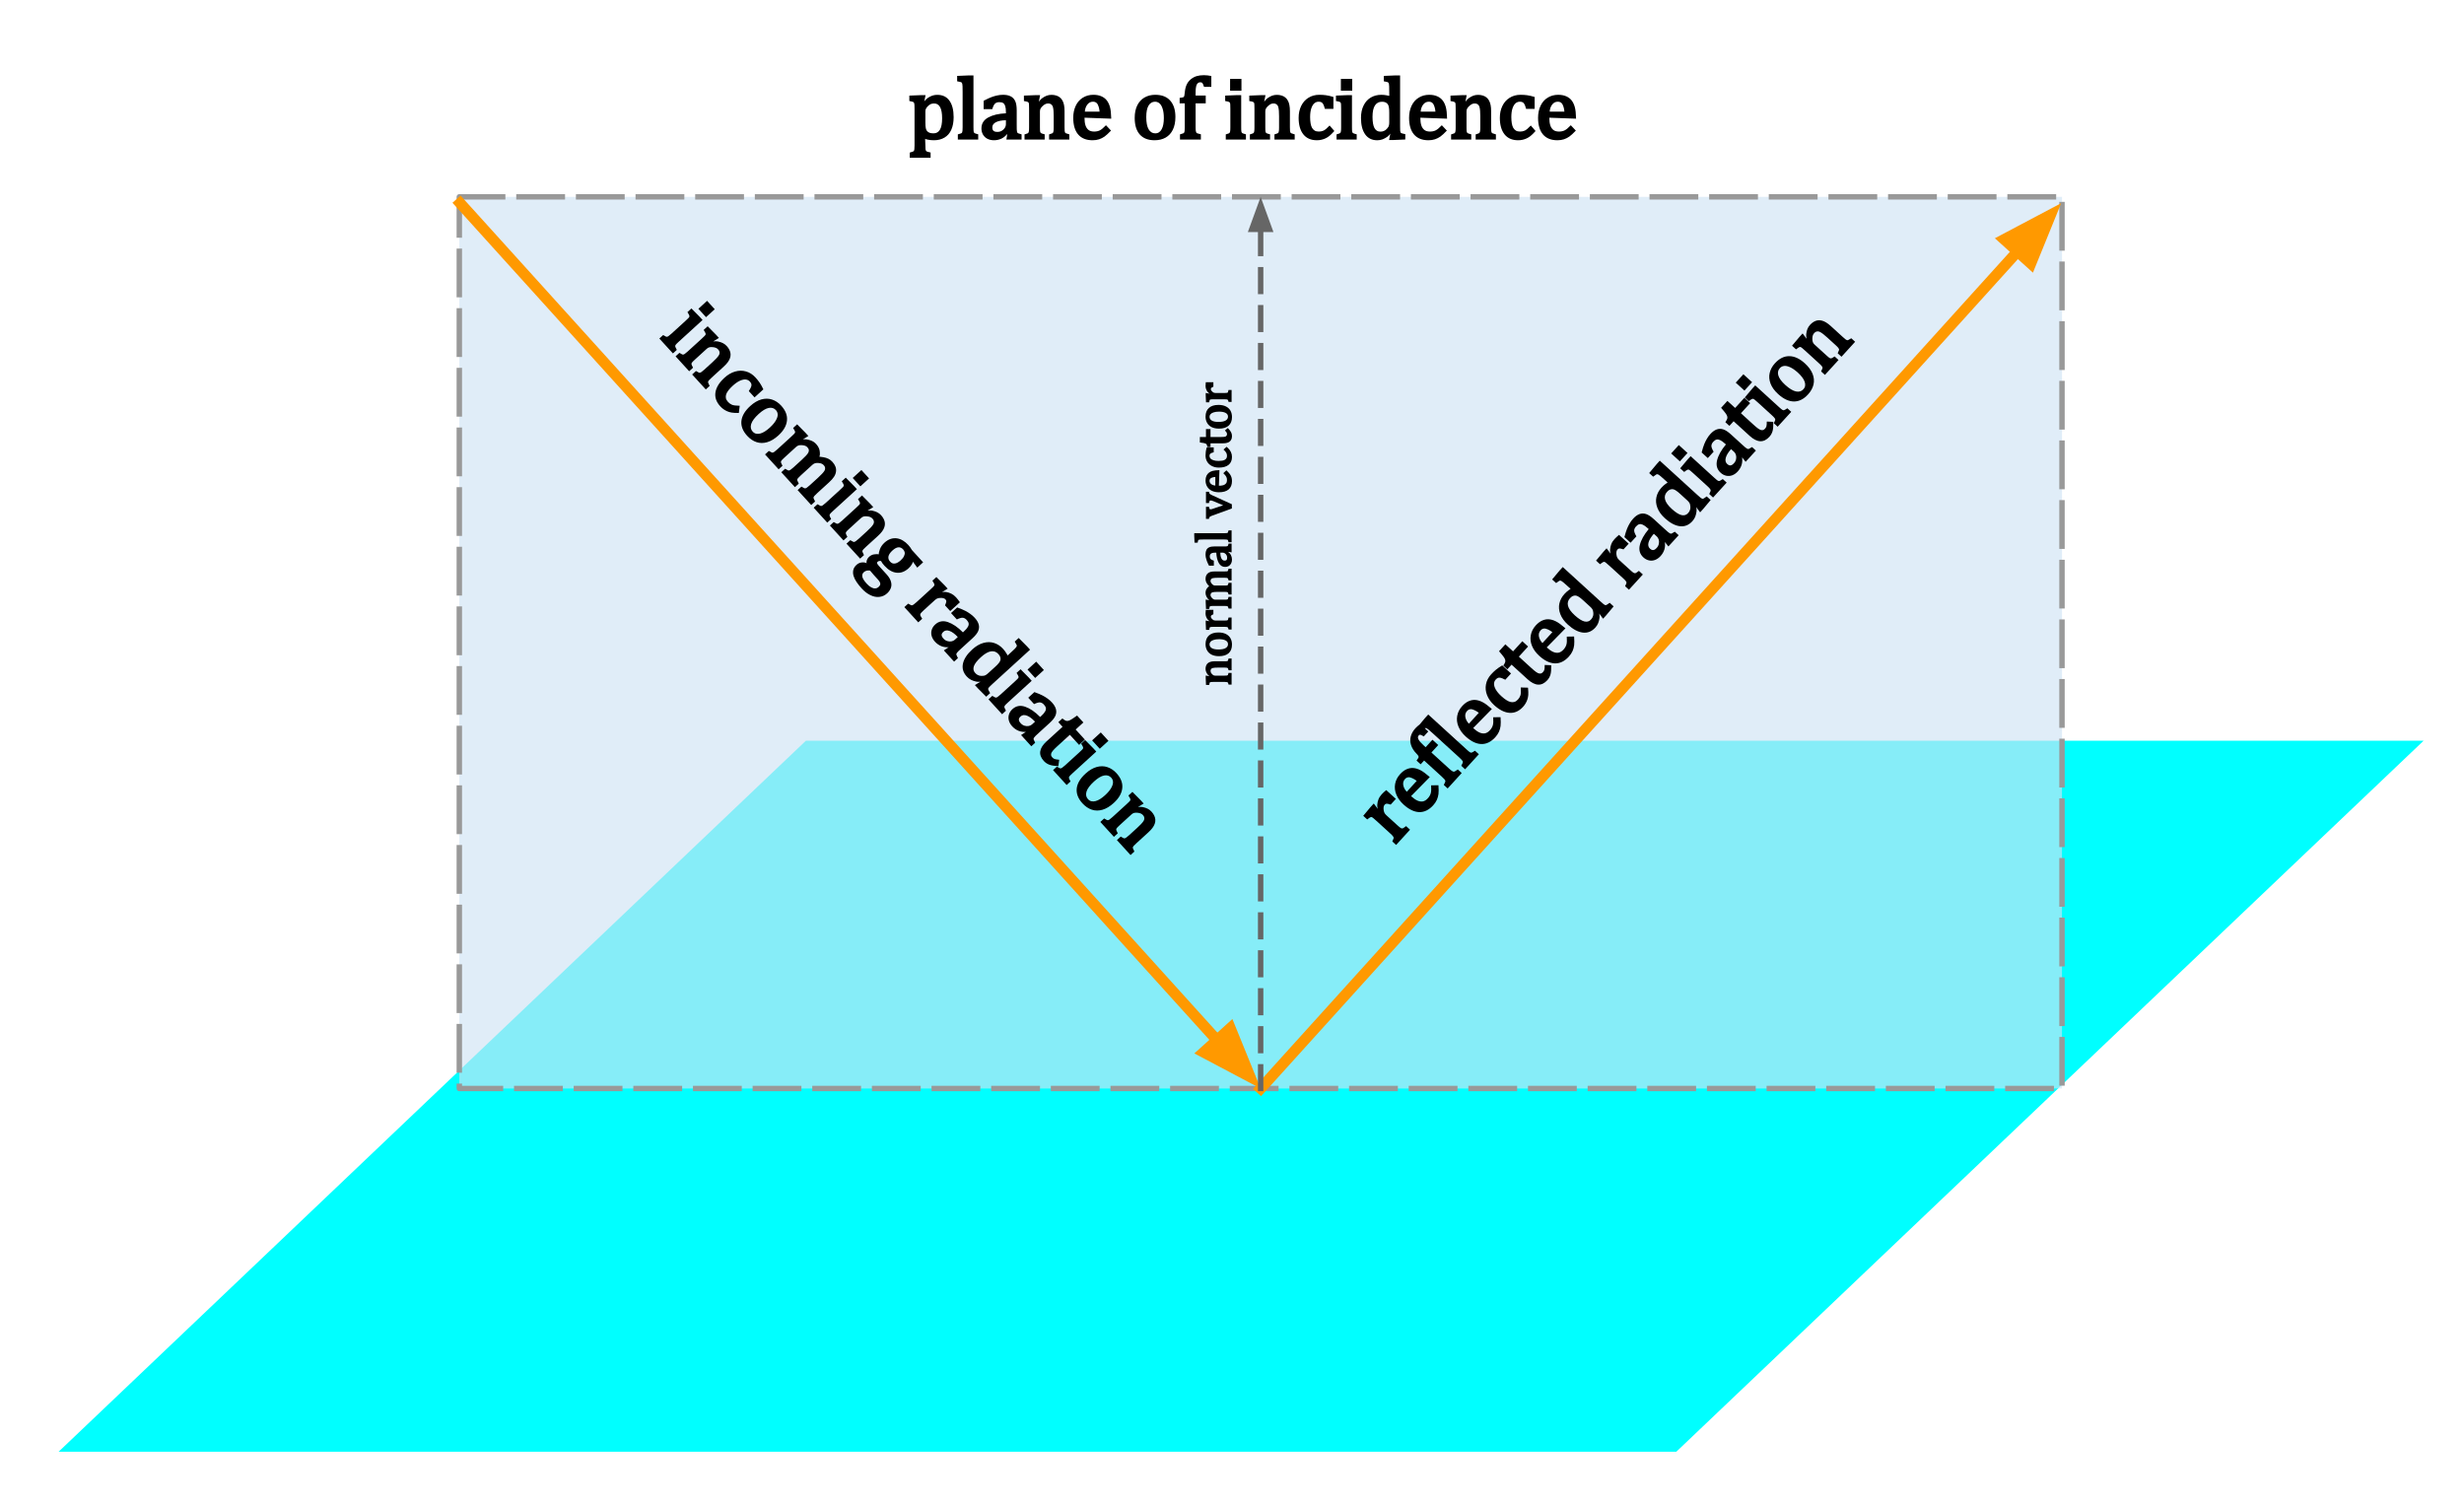 <svg version="1.1" viewBox="0.0 0.0 908.85 555.36" fill="none" stroke="none" stroke-linecap="square" stroke-miterlimit="10" xmlns:xlink="http://www.w3.org/1999/xlink" xmlns="http://www.w3.org/2000/svg"><clipPath id="p.0"><path d="m0 0l908.85 0l0 555.36l-908.85 0l0 -555.36z" clip-rule="nonzero"/></clipPath><g clip-path="url(#p.0)"><path fill="#000000" fill-opacity="0.0" d="m0 0l908.85 0l0 555.36l-908.85 0z" fill-rule="evenodd"/><path fill="#00ffff" d="m21.626 535.459l275.621 -262.236l596.694 0l-275.621 262.236z" fill-rule="evenodd"/><path fill="#cfe2f3" fill-opacity="0.648" d="m169.419 72.612l591.15 0l0 328.882l-591.15 0z" fill-rule="evenodd"/><path stroke="#999999" stroke-width="2.0" stroke-linejoin="round" stroke-linecap="butt" stroke-dasharray="16.0,6.0" d="m169.419 72.612l591.15 0l0 328.882l-591.15 0z" fill-rule="evenodd"/><path fill="#000000" fill-opacity="0.0" d="m169.718 74.942l295.276 326.551" fill-rule="evenodd"/><path stroke="#ff9900" stroke-width="4.0" stroke-linejoin="round" stroke-linecap="butt" d="m169.718 74.942l279.179 308.75" fill-rule="evenodd"/><path fill="#ff9900" stroke="#ff9900" stroke-width="4.0" stroke-linecap="butt" d="m443.996 388.123l17.075 9.033l-7.274 -17.895z" fill-rule="evenodd"/><path fill="#000000" fill-opacity="0.0" d="m464.993 401.493l295.276 -326.551" fill-rule="evenodd"/><path stroke="#ff9900" stroke-width="4.0" stroke-linejoin="round" stroke-linecap="butt" d="m464.993 401.493l279.179 -308.75" fill-rule="evenodd"/><path fill="#ff9900" stroke="#ff9900" stroke-width="4.0" stroke-linecap="butt" d="m749.073 97.175l7.274 -17.895l-17.075 9.033z" fill-rule="evenodd"/><path fill="#000000" fill-opacity="0.0" d="m241.295 11.761l432.976 0l0 60.85l-432.976 0z" fill-rule="evenodd"/><path fill="#000000" d="m341.237 51.2l0.094 2.453q0 0.969 0.047 1.375q0.062 0.406 0.156 0.562q0.109 0.172 0.328 0.281q0.219 0.125 1.391 0.375l0 1.953l-7.688 0l0 -1.922q0.984 -0.281 1.219 -0.391q0.234 -0.109 0.328 -0.281q0.109 -0.172 0.156 -0.625q0.062 -0.453 0.062 -1.328l0 -13.406q0 -1.109 -0.031 -1.531q-0.031 -0.422 -0.094 -0.625q-0.062 -0.219 -0.156 -0.312q-0.078 -0.109 -0.281 -0.203q-0.203 -0.094 -1.359 -0.328l0 -1.984l4.312 -0.172l1.672 0l-0.594 2.984l-0.203 -0.203q0.656 -0.984 1.25 -1.469q0.609 -0.484 1.281 -0.812q0.672 -0.328 1.297 -0.469q0.625 -0.141 1.328 -0.141q2.922 0 4.453 2.156q1.547 2.156 1.547 6.078q0 2.719 -0.859 4.641q-0.844 1.906 -2.516 2.891q-1.656 0.984 -3.891 0.984q-1.219 0 -2.234 -0.219q-1.0 -0.203 -1.016 -0.312zm0.094 -6.0q0 1.422 0.156 2.125q0.156 0.688 0.516 1.078q0.375 0.375 0.891 0.578q0.531 0.203 1.469 0.203q1.516 0 2.328 -1.328q0.812 -1.344 0.812 -4.219q0 -5.469 -2.922 -5.469q-0.734 0 -1.25 0.219q-0.516 0.219 -1.062 0.75q-0.531 0.531 -0.734 0.984q-0.203 0.438 -0.203 0.953l0 4.125zm17.734 1.719q0 1.266 0.078 1.641q0.094 0.375 0.297 0.531q0.219 0.156 1.375 0.453l0 1.938l-7.516 0l0 -1.922q1.156 -0.312 1.328 -0.438q0.188 -0.125 0.266 -0.297q0.078 -0.188 0.125 -0.641q0.047 -0.453 0.047 -1.266l0 -13.078q0 -1.484 -0.031 -2.031q-0.016 -0.562 -0.094 -0.875q-0.078 -0.312 -0.172 -0.422q-0.078 -0.125 -0.281 -0.219q-0.188 -0.094 -1.438 -0.312l0 -1.984l4.406 -0.188l1.609 0l0 19.109zm12.562 1.906l0.219 0.188q-1.094 1.453 -2.406 2.094q-1.312 0.625 -2.812 0.625q-1.344 0 -2.406 -0.531q-1.062 -0.547 -1.641 -1.547q-0.578 -1.0 -0.578 -2.266q0 -2.672 2.484 -4.047q2.5 -1.375 6.547 -1.547l0 -0.391q0 -1.516 -0.266 -2.297q-0.25 -0.781 -0.75 -1.094q-0.484 -0.328 -1.422 -0.328q-0.969 0 -1.547 0.5q-0.578 0.5 -1.047 2.062l-3.188 0l0 -3.078q1.891 -0.984 2.922 -1.359q1.047 -0.391 2.109 -0.609q1.062 -0.234 2.156 -0.234q1.703 0 2.812 0.578q1.109 0.578 1.656 1.766q0.547 1.188 0.547 3.375l0 5.438q0 1.141 0.016 1.594q0.016 0.438 0.078 0.766q0.062 0.312 0.141 0.438q0.078 0.125 0.266 0.234q0.203 0.109 1.297 0.406l0 1.922l-5.609 0l0.422 -2.656zm-0.594 -4.469q-2.359 0.031 -3.688 0.719q-1.328 0.688 -1.328 1.922q0 0.688 0.234 1.031q0.25 0.344 0.641 0.484q0.391 0.141 1.031 0.141q0.875 0 1.594 -0.422q0.734 -0.438 1.125 -1.078q0.391 -0.656 0.391 -1.25l0 -1.547zm23.391 7.125l-7.469 0l0 -1.906q1.016 -0.312 1.188 -0.406q0.172 -0.094 0.266 -0.219q0.094 -0.125 0.172 -0.547q0.078 -0.422 0.078 -1.422l0 -4.094q0 -1.078 -0.062 -1.922q-0.062 -0.844 -0.188 -1.328q-0.125 -0.5 -0.281 -0.719q-0.141 -0.234 -0.344 -0.391q-0.203 -0.172 -0.484 -0.266q-0.266 -0.094 -0.766 -0.094q-0.469 0 -0.906 0.203q-0.438 0.188 -1.016 0.703q-0.562 0.516 -0.797 0.969q-0.234 0.453 -0.234 1.047l0 5.828q0 1.266 0.078 1.641q0.094 0.375 0.297 0.531q0.219 0.156 1.375 0.453l0 1.938l-7.438 0l0 -1.906q1.016 -0.312 1.172 -0.391q0.156 -0.094 0.25 -0.219q0.109 -0.141 0.188 -0.547q0.078 -0.422 0.078 -1.453l0 -6.812q0 -0.984 -0.031 -1.516q-0.016 -0.531 -0.125 -0.734q-0.109 -0.203 -0.359 -0.312q-0.234 -0.125 -1.391 -0.328l0 -2.0l4.297 -0.172l1.672 0l-0.562 2.984l-0.203 -0.156q0.844 -1.234 1.609 -1.766q0.766 -0.547 1.578 -0.859q0.828 -0.312 1.766 -0.312q0.938 0 1.703 0.234q0.781 0.219 1.391 0.703q0.609 0.484 0.984 1.203q0.391 0.703 0.562 1.625q0.188 0.922 0.188 2.281l0 5.891q0 1.031 0.047 1.438q0.062 0.391 0.141 0.531q0.078 0.141 0.266 0.25q0.188 0.109 1.312 0.422l0 1.922zm15.375 -3.312q-1.469 1.547 -2.375 2.188q-0.906 0.641 -2.0 1.016q-1.094 0.359 -2.406 0.359q-3.516 0 -5.344 -2.141q-1.812 -2.141 -1.812 -6.141q0 -2.469 0.906 -4.406q0.906 -1.938 2.609 -3.0q1.719 -1.078 3.922 -1.078q1.719 0 2.969 0.562q1.25 0.562 2.0 1.547q0.75 0.984 1.141 2.406q0.406 1.422 0.469 4.297l-10.234 -0.375l0.375 0q0 1.734 0.359 2.844q0.375 1.109 1.141 1.703q0.781 0.578 2.078 0.578q1.141 0 2.031 -0.422q0.906 -0.422 2.312 -1.906l1.859 1.969zm-4.219 -7.0q-0.062 -0.922 -0.359 -1.859q-0.281 -0.938 -0.781 -1.359q-0.484 -0.438 -1.297 -0.438q-1.281 0 -2.094 1.078q-0.797 1.078 -0.906 2.578l5.438 0zm20.281 10.562q-3.547 0 -5.438 -2.109q-1.891 -2.125 -1.891 -6.125q0 -2.734 0.969 -4.672q0.984 -1.938 2.703 -2.891q1.734 -0.969 3.906 -0.969q3.641 0 5.531 2.156q1.906 2.141 1.906 6.031q0 2.75 -0.938 4.688q-0.938 1.938 -2.688 2.922q-1.734 0.969 -4.062 0.969zm-3.062 -8.562q0 3.031 0.875 4.531q0.891 1.484 2.422 1.484q0.844 0 1.422 -0.406q0.594 -0.406 0.984 -1.141q0.406 -0.75 0.594 -1.797q0.188 -1.062 0.188 -2.234q0 -2.188 -0.469 -3.562q-0.453 -1.375 -1.172 -1.953q-0.703 -0.578 -1.594 -0.578q-1.531 0 -2.391 1.406q-0.859 1.406 -0.859 4.25zm21.938 -5.047l-3.734 0l0 8.797q0 0.984 0.078 1.422q0.094 0.422 0.188 0.578q0.109 0.141 0.312 0.25q0.219 0.109 1.359 0.359l0 1.953l-7.703 0l0 -1.922q1.094 -0.297 1.281 -0.406q0.188 -0.109 0.266 -0.25q0.094 -0.141 0.156 -0.547q0.062 -0.406 0.062 -1.438l0 -8.797l-1.891 0l0 -2.016q1.109 -0.172 1.234 -0.203q0.141 -0.047 0.219 -0.094q0.078 -0.047 0.141 -0.141q0.062 -0.094 0.141 -0.406q0.078 -0.328 0.141 -1.0q0.156 -1.812 0.688 -2.984q0.531 -1.188 1.547 -2.031q1.031 -0.844 2.172 -1.172q1.156 -0.344 2.656 -0.344q1.297 0 2.75 0.297l0 4.016l-2.688 0q-0.391 -1.219 -0.641 -1.453q-0.234 -0.234 -0.688 -0.234q-0.391 0 -0.625 0.094q-0.219 0.094 -0.422 0.297q-0.203 0.203 -0.375 0.609q-0.172 0.391 -0.266 1.078q-0.094 0.672 -0.094 1.812l0 0.984l3.734 0l0 2.891zm13.172 -9.016l0 4.344l-4.188 0l0 -4.344l4.188 0zm-5.781 20.469q1.016 -0.312 1.172 -0.391q0.156 -0.094 0.25 -0.219q0.109 -0.141 0.188 -0.547q0.078 -0.422 0.078 -1.453l0 -6.812q0 -0.984 -0.031 -1.516q-0.016 -0.531 -0.125 -0.734q-0.109 -0.203 -0.359 -0.312q-0.234 -0.125 -1.391 -0.328l0 -2.0l4.281 -0.172l1.625 0l0 11.828q0 1.266 0.078 1.641q0.094 0.375 0.297 0.531q0.219 0.156 1.375 0.453l0 1.938l-7.438 0l0 -1.906zm25.422 1.906l-7.469 0l0 -1.906q1.016 -0.312 1.188 -0.406q0.172 -0.094 0.266 -0.219q0.094 -0.125 0.172 -0.547q0.078 -0.422 0.078 -1.422l0 -4.094q0 -1.078 -0.062 -1.922q-0.062 -0.844 -0.188 -1.328q-0.125 -0.5 -0.281 -0.719q-0.141 -0.234 -0.344 -0.391q-0.203 -0.172 -0.484 -0.266q-0.266 -0.094 -0.766 -0.094q-0.469 0 -0.906 0.203q-0.438 0.188 -1.016 0.703q-0.562 0.516 -0.797 0.969q-0.234 0.453 -0.234 1.047l0 5.828q0 1.266 0.078 1.641q0.094 0.375 0.297 0.531q0.219 0.156 1.375 0.453l0 1.938l-7.438 0l0 -1.906q1.016 -0.312 1.172 -0.391q0.156 -0.094 0.25 -0.219q0.109 -0.141 0.188 -0.547q0.078 -0.422 0.078 -1.453l0 -6.812q0 -0.984 -0.031 -1.516q-0.016 -0.531 -0.125 -0.734q-0.109 -0.203 -0.359 -0.312q-0.234 -0.125 -1.391 -0.328l0 -2.0l4.297 -0.172l1.672 0l-0.562 2.984l-0.203 -0.156q0.844 -1.234 1.609 -1.766q0.766 -0.547 1.578 -0.859q0.828 -0.312 1.766 -0.312q0.938 0 1.703 0.234q0.781 0.219 1.391 0.703q0.609 0.484 0.984 1.203q0.391 0.703 0.562 1.625q0.188 0.922 0.188 2.281l0 5.891q0 1.031 0.047 1.438q0.062 0.391 0.141 0.531q0.078 0.141 0.266 0.25q0.188 0.109 1.312 0.422l0 1.922zm14.281 -15.719l0 4.406l-3.141 0q-0.375 -1.406 -0.688 -1.859q-0.297 -0.469 -0.672 -0.625q-0.359 -0.172 -0.984 -0.172q-0.859 0 -1.547 0.578q-0.672 0.562 -1.125 1.859q-0.438 1.297 -0.438 3.266q0 1.266 0.172 2.281q0.172 1.016 0.547 1.672q0.391 0.656 0.984 1.016q0.594 0.344 1.531 0.344q0.938 0 1.734 -0.359q0.812 -0.375 2.219 -1.875l1.75 2.031q-1.219 1.344 -1.891 1.859q-0.656 0.516 -1.422 0.875q-0.766 0.344 -1.516 0.5q-0.734 0.172 -1.609 0.172q-3.266 0 -5.0 -2.172q-1.734 -2.172 -1.734 -6.109q0 -2.469 0.953 -4.406q0.953 -1.938 2.688 -3.0q1.734 -1.078 3.984 -1.078q1.328 0 2.453 0.156q1.141 0.156 2.75 0.641zm6.938 -6.656l0 4.344l-4.188 0l0 -4.344l4.188 0zm-5.781 20.469q1.016 -0.312 1.172 -0.391q0.156 -0.094 0.25 -0.219q0.109 -0.141 0.188 -0.547q0.078 -0.422 0.078 -1.453l0 -6.812q0 -0.984 -0.031 -1.516q-0.016 -0.531 -0.125 -0.734q-0.109 -0.203 -0.359 -0.312q-0.234 -0.125 -1.391 -0.328l0 -2.0l4.281 -0.172l1.625 0l0 11.828q0 1.266 0.078 1.641q0.094 0.375 0.297 0.531q0.219 0.156 1.375 0.453l0 1.938l-7.438 0l0 -1.906zm19.437 -15.734q0 -1.484 -0.031 -2.031q-0.016 -0.562 -0.094 -0.875q-0.078 -0.312 -0.172 -0.422q-0.078 -0.125 -0.281 -0.219q-0.188 -0.094 -1.438 -0.312l0 -1.984l4.422 -0.188l1.594 0l0 18.75q0 1.188 0.031 1.641q0.047 0.438 0.125 0.609q0.094 0.172 0.297 0.297q0.203 0.109 1.469 0.375l0 1.969l-4.328 0.188l-1.656 0l0.578 -2.984l0.219 0.172q-0.688 1.078 -1.484 1.641q-0.781 0.562 -1.703 0.922q-0.906 0.344 -1.969 0.344q-2.906 0 -4.453 -2.172q-1.547 -2.172 -1.547 -6.047q0 -2.719 0.984 -4.656q0.984 -1.953 2.688 -2.922q1.703 -0.969 3.797 -0.969q1.094 0 2.0 0.188q0.906 0.172 0.969 0.203l-0.016 -1.516zm0 7.719q0 -1.172 -0.109 -1.828q-0.094 -0.656 -0.297 -1.047q-0.187 -0.391 -0.531 -0.641q-0.328 -0.266 -0.75 -0.391q-0.406 -0.125 -1.047 -0.125q-1.641 0 -2.547 1.375q-0.891 1.375 -0.891 4.172q0 2.828 0.719 4.156q0.734 1.312 2.094 1.312q0.609 0 0.969 -0.094q0.375 -0.094 0.734 -0.297q0.359 -0.219 0.75 -0.609q0.391 -0.406 0.547 -0.688q0.172 -0.297 0.266 -0.703q0.094 -0.406 0.094 -1.094l0 -3.5zm21.25 6.609q-1.469 1.547 -2.375 2.188q-0.906 0.641 -2.0 1.016q-1.094 0.359 -2.406 0.359q-3.516 0 -5.344 -2.141q-1.812 -2.141 -1.812 -6.141q0 -2.469 0.906 -4.406q0.906 -1.938 2.609 -3.0q1.719 -1.078 3.922 -1.078q1.719 0 2.969 0.562q1.25 0.562 2.0 1.547q0.75 0.984 1.141 2.406q0.406 1.422 0.469 4.297l-10.234 -0.375l0.375 0q0 1.734 0.359 2.844q0.375 1.109 1.141 1.703q0.781 0.578 2.078 0.578q1.141 0 2.031 -0.422q0.906 -0.422 2.312 -1.906l1.859 1.969zm-4.219 -7.0q-0.062 -0.922 -0.359 -1.859q-0.281 -0.938 -0.781 -1.359q-0.484 -0.438 -1.297 -0.438q-1.281 0 -2.094 1.078q-0.797 1.078 -0.906 2.578l5.438 0zm22.312 10.312l-7.469 0l0 -1.906q1.016 -0.312 1.188 -0.406q0.172 -0.094 0.266 -0.219q0.094 -0.125 0.172 -0.547q0.078 -0.422 0.078 -1.422l0 -4.094q0 -1.078 -0.062 -1.922q-0.062 -0.844 -0.188 -1.328q-0.125 -0.5 -0.281 -0.719q-0.141 -0.234 -0.344 -0.391q-0.203 -0.172 -0.484 -0.266q-0.266 -0.094 -0.766 -0.094q-0.469 0 -0.906 0.203q-0.438 0.188 -1.016 0.703q-0.562 0.516 -0.797 0.969q-0.234 0.453 -0.234 1.047l0 5.828q0 1.266 0.078 1.641q0.094 0.375 0.297 0.531q0.219 0.156 1.375 0.453l0 1.938l-7.438 0l0 -1.906q1.016 -0.312 1.172 -0.391q0.156 -0.094 0.25 -0.219q0.109 -0.141 0.188 -0.547q0.078 -0.422 0.078 -1.453l0 -6.812q0 -0.984 -0.031 -1.516q-0.016 -0.531 -0.125 -0.734q-0.109 -0.203 -0.359 -0.312q-0.234 -0.125 -1.391 -0.328l0 -2.0l4.297 -0.172l1.672 0l-0.562 2.984l-0.203 -0.156q0.844 -1.234 1.609 -1.766q0.766 -0.547 1.578 -0.859q0.828 -0.312 1.766 -0.312q0.938 0 1.703 0.234q0.781 0.219 1.391 0.703q0.609 0.484 0.984 1.203q0.391 0.703 0.562 1.625q0.188 0.922 0.188 2.281l0 5.891q0 1.031 0.047 1.438q0.062 0.391 0.141 0.531q0.078 0.141 0.266 0.25q0.188 0.109 1.312 0.422l0 1.922zm14.281 -15.719l0 4.406l-3.141 0q-0.375 -1.406 -0.688 -1.859q-0.297 -0.469 -0.672 -0.625q-0.359 -0.172 -0.984 -0.172q-0.859 0 -1.547 0.578q-0.672 0.562 -1.125 1.859q-0.438 1.297 -0.438 3.266q0 1.266 0.172 2.281q0.172 1.016 0.547 1.672q0.391 0.656 0.984 1.016q0.594 0.344 1.531 0.344q0.938 0 1.734 -0.359q0.812 -0.375 2.219 -1.875l1.75 2.031q-1.219 1.344 -1.891 1.859q-0.656 0.516 -1.422 0.875q-0.766 0.344 -1.516 0.5q-0.734 0.172 -1.609 0.172q-3.266 0 -5.0 -2.172q-1.734 -2.172 -1.734 -6.109q0 -2.469 0.953 -4.406q0.953 -1.938 2.688 -3.0q1.734 -1.078 3.984 -1.078q1.328 0 2.453 0.156q1.141 0.156 2.75 0.641zm15.203 12.406q-1.469 1.547 -2.375 2.188q-0.906 0.641 -2.0 1.016q-1.094 0.359 -2.406 0.359q-3.516 0 -5.344 -2.141q-1.812 -2.141 -1.812 -6.141q0 -2.469 0.906 -4.406q0.906 -1.938 2.609 -3.0q1.719 -1.078 3.922 -1.078q1.719 0 2.969 0.562q1.25 0.562 2.0 1.547q0.75 0.984 1.141 2.406q0.406 1.422 0.469 4.297l-10.234 -0.375l0.375 0q0 1.734 0.359 2.844q0.375 1.109 1.141 1.703q0.781 0.578 2.078 0.578q1.141 0 2.031 -0.422q0.906 -0.422 2.312 -1.906l1.859 1.969zm-4.219 -7.0q-0.062 -0.922 -0.359 -1.859q-0.281 -0.938 -0.781 -1.359q-0.484 -0.438 -1.297 -0.438q-1.281 0 -2.094 1.078q-0.797 1.078 -0.906 2.578l5.438 0z" fill-rule="nonzero"/><path fill="#000000" fill-opacity="0.0" d="m212.975 32.797l291.811 319.874l-44.976 41.008l-291.811 -319.874z" fill-rule="evenodd"/><path fill="#000000" d="m263.63 114.06l-3.21 2.927l-2.822 -3.094l3.21 -2.927l2.822 3.094zm-19.022 9.52q0.915 0.54 1.078 0.603q0.175 0.052 0.33 0.037q0.178 -0.014 0.53 -0.23q0.364 -0.227 1.126 -0.921l5.034 -4.59q0.727 -0.663 1.099 -1.044q0.382 -0.369 0.458 -0.587q0.076 -0.218 -0.011 -0.476q-0.066 -0.257 -0.695 -1.248l1.478 -1.348l3.012 3.047l1.095 1.201l-8.74 7.969q-0.935 0.853 -1.16 1.163q-0.214 0.322 -0.192 0.577q0.032 0.267 0.592 1.321l-1.432 1.305l-5.013 -5.495l1.409 -1.284zm15.725 20.065l-5.034 -5.518l1.409 -1.284q0.915 0.54 1.101 0.604q0.185 0.064 0.341 0.049q0.156 -0.015 0.52 -0.241q0.364 -0.227 1.103 -0.9l3.025 -2.758q0.797 -0.726 1.378 -1.341q0.581 -0.615 0.855 -1.033q0.285 -0.429 0.342 -0.692q0.078 -0.262 0.057 -0.517q-0.01 -0.266 -0.13 -0.537q-0.11 -0.259 -0.447 -0.629q-0.316 -0.346 -0.761 -0.533q-0.433 -0.197 -1.204 -0.277q-0.76 -0.068 -1.253 0.064q-0.493 0.132 -0.932 0.532l-4.307 3.927q-0.935 0.853 -1.16 1.163q-0.214 0.322 -0.192 0.577q0.032 0.267 0.592 1.321l-1.432 1.305l-5.013 -5.495l1.409 -1.284q0.915 0.54 1.078 0.603q0.175 0.052 0.33 0.037q0.178 -0.014 0.53 -0.23q0.364 -0.227 1.126 -0.921l5.034 -4.59q0.727 -0.663 1.099 -1.044q0.382 -0.369 0.458 -0.587q0.076 -0.218 -0.011 -0.476q-0.066 -0.257 -0.695 -1.248l1.478 -1.348l3.023 3.059l1.127 1.235l-2.584 1.595l-0.021 -0.255q1.481 -0.208 2.389 -6.4086914E-4q0.92 0.197 1.699 0.587q0.789 0.401 1.421 1.094q0.632 0.693 0.975 1.416q0.365 0.725 0.418 1.501q0.053 0.777 -0.226 1.538q-0.256 0.762 -0.822 1.51q-0.555 0.76 -1.559 1.676l-4.353 3.969q-0.762 0.695 -1.031 1.003q-0.247 0.309 -0.298 0.462q-0.051 0.152 -0.006 0.365q0.046 0.212 0.573 1.254l-1.42 1.295zm21.24 -0.04l-3.256 2.969l-2.117 -2.32q0.786 -1.225 0.911 -1.761q0.146 -0.535 0.009 -0.917q-0.115 -0.381 -0.536 -0.843q-0.579 -0.635 -1.47 -0.753q-0.868 -0.117 -2.132 0.422q-1.253 0.551 -2.708 1.877q-0.935 0.853 -1.57 1.664q-0.635 0.811 -0.867 1.53q-0.222 0.731 -0.087 1.412q0.146 0.67 0.778 1.363q0.632 0.693 1.434 1.039q0.825 0.348 2.881 0.376l-0.322 2.661q-1.814 0.005 -2.648 -0.144q-0.823 -0.137 -1.605 -0.461q-0.77 -0.334 -1.391 -0.783q-0.622 -0.427 -1.212 -1.073q-2.201 -2.413 -1.765 -5.157q0.436 -2.745 3.346 -5.398q1.824 -1.663 3.898 -2.265q2.074 -0.601 4.028 -0.036q1.966 0.555 3.482 2.217q0.895 0.981 1.538 1.918q0.653 0.948 1.38 2.463zm-5.998 17.119q-2.39 -2.62 -2.106 -5.438q0.296 -2.828 3.252 -5.523q2.021 -1.842 4.105 -2.432q2.095 -0.578 3.958 0.049q1.885 0.629 3.348 2.233q2.454 2.69 2.134 5.539q-0.297 2.851 -3.172 5.472q-2.032 1.853 -4.096 2.466q-2.064 0.613 -3.97 -0.017q-1.885 -0.629 -3.454 -2.349zm4.263 -8.031q-2.24 2.042 -2.759 3.699q-0.497 1.658 0.535 2.789q0.569 0.623 1.258 0.777q0.7 0.165 1.506 -0.041q0.828 -0.205 1.728 -0.772q0.911 -0.577 1.777 -1.367q1.616 -1.474 2.317 -2.747q0.711 -1.261 0.653 -2.182q-0.047 -0.909 -0.647 -1.567q-1.032 -1.131 -2.65 -0.819q-1.618 0.313 -3.72 2.229zm15.748 9.704l-0.01 -0.266q1.127 -0.203 1.928 -0.066q0.813 0.126 1.476 0.367q0.664 0.241 1.147 0.561q0.494 0.332 0.894 0.771q1.201 1.316 1.345 2.749q0.166 1.434 -0.166 1.928q0.54 0.036 1.517 0.203q0.977 0.167 1.81 0.57q0.833 0.403 1.507 1.142q0.79 0.866 1.124 1.766q0.345 0.912 0.19 1.878q-0.133 0.967 -0.739 1.879q-0.596 0.924 -1.843 2.061l-4.353 3.969q-0.831 0.758 -1.066 1.057q-0.223 0.288 -0.275 0.441q-0.04 0.142 0.006 0.354q0.046 0.212 0.563 1.22l-1.42 1.295l-5.023 -5.506l1.409 -1.284q0.915 0.54 1.101 0.604q0.185 0.064 0.341 0.049q0.156 -0.015 0.52 -0.241q0.364 -0.227 1.103 -0.9l3.025 -2.758q0.958 -0.874 1.506 -1.479q0.57 -0.604 0.809 -0.991q0.25 -0.376 0.294 -0.628q0.056 -0.263 0.045 -0.507q-0.011 -0.244 -0.122 -0.481q-0.099 -0.248 -0.426 -0.606q-0.326 -0.358 -0.761 -0.533q-0.423 -0.185 -1.172 -0.242q-0.75 -0.057 -1.266 0.097q-0.494 0.154 -0.99 0.607l-4.214 3.842q-0.831 0.758 -1.066 1.057q-0.223 0.288 -0.275 0.441q-0.04 0.142 0.006 0.354q0.046 0.212 0.563 1.22l-1.42 1.295l-5.023 -5.506l1.409 -1.284q0.915 0.54 1.101 0.604q0.185 0.064 0.341 0.049q0.156 -0.015 0.52 -0.241q0.364 -0.227 1.103 -0.9l3.025 -2.758q1.005 -0.916 1.564 -1.532q0.57 -0.604 0.798 -1.003q0.229 -0.399 0.275 -0.695q0.058 -0.307 0.023 -0.508q-0.035 -0.201 -0.168 -0.439q-0.133 -0.238 -0.386 -0.515q-0.326 -0.358 -0.805 -0.535q-0.479 -0.177 -1.184 -0.231q-0.683 -0.054 -1.188 0.089q-0.504 0.143 -0.897 0.501l-4.33 3.948q-0.635 0.579 -0.914 0.876q-0.269 0.308 -0.354 0.47q-0.073 0.151 -0.078 0.262q-0.005 0.11 0.051 0.334q0.056 0.224 0.534 1.141l-1.42 1.295l-5.013 -5.495l1.409 -1.284q0.894 0.517 1.079 0.58q0.185 0.064 0.341 0.049q0.156 -0.015 0.508 -0.231q0.364 -0.227 1.126 -0.921l5.034 -4.59q0.727 -0.663 1.099 -1.044q0.382 -0.369 0.458 -0.587q0.076 -0.218 -0.011 -0.476q-0.066 -0.257 -0.695 -1.248l1.478 -1.348l3.023 3.059l1.127 1.235l-2.584 1.595zm24.972 14.066l-3.21 2.927l-2.822 -3.094l3.21 -2.927l2.822 3.094zm-19.022 9.52q0.915 0.54 1.078 0.603q0.175 0.052 0.33 0.037q0.178 -0.014 0.53 -0.23q0.364 -0.227 1.126 -0.921l5.034 -4.59q0.727 -0.663 1.099 -1.044q0.382 -0.369 0.458 -0.587q0.076 -0.218 -0.011 -0.476q-0.066 -0.257 -0.695 -1.248l1.478 -1.348l3.012 3.047l1.095 1.201l-8.74 7.969q-0.935 0.853 -1.16 1.163q-0.214 0.322 -0.192 0.577q0.032 0.267 0.592 1.321l-1.432 1.305l-5.013 -5.495l1.409 -1.284zm15.725 20.065l-5.034 -5.518l1.409 -1.284q0.915 0.54 1.101 0.604q0.185 0.064 0.341 0.049q0.156 -0.015 0.52 -0.241q0.364 -0.227 1.103 -0.9l3.025 -2.758q0.797 -0.726 1.378 -1.341q0.581 -0.615 0.855 -1.033q0.285 -0.429 0.342 -0.692q0.078 -0.262 0.057 -0.517q-0.01 -0.266 -0.13 -0.537q-0.11 -0.259 -0.447 -0.629q-0.316 -0.346 -0.761 -0.533q-0.433 -0.197 -1.204 -0.277q-0.76 -0.068 -1.253 0.064q-0.493 0.132 -0.932 0.532l-4.307 3.927q-0.935 0.853 -1.16 1.163q-0.214 0.322 -0.193 0.577q0.032 0.267 0.592 1.321l-1.432 1.305l-5.013 -5.495l1.409 -1.284q0.915 0.54 1.078 0.603q0.175 0.052 0.33 0.037q0.178 -0.014 0.53 -0.23q0.364 -0.227 1.126 -0.921l5.034 -4.59q0.727 -0.663 1.099 -1.044q0.382 -0.369 0.458 -0.587q0.076 -0.218 -0.011 -0.476q-0.066 -0.257 -0.695 -1.248l1.478 -1.348l3.023 3.059l1.127 1.235l-2.584 1.595l-0.021 -0.255q1.481 -0.208 2.389 -6.4086914E-4q0.92 0.197 1.699 0.587q0.789 0.401 1.421 1.094q0.632 0.693 0.975 1.416q0.365 0.725 0.418 1.501q0.053 0.777 -0.226 1.538q-0.256 0.762 -0.822 1.51q-0.555 0.76 -1.559 1.676l-4.353 3.969q-0.762 0.695 -1.031 1.003q-0.247 0.309 -0.298 0.462q-0.051 0.152 -0.006 0.365q0.046 0.212 0.573 1.254l-1.42 1.295zm21.074 3.325l-2 -2.702l0.209 -0.212q0.391 0.637 -0.114 1.521q-0.483 0.885 -1.28 1.611q-2.101 1.916 -4.457 1.653q-2.345 -0.252 -4.461 -2.572q-0.948 -1.039 -1.247 -1.738q-0.801 -0.136 -1.205 0.232q-0.266 0.242 -0.305 0.384q-0.018 0.143 0.166 0.483q0.195 0.33 0.858 1.057l2.527 2.77q1.222 1.339 1.594 2.628q0.383 1.3 -0.033 2.398q-0.404 1.087 -1.374 1.972q-1.247 1.137 -2.87 1.306q-1.612 0.18 -3.3 -0.649q-1.688 -0.808 -3.205 -2.47q-1.095 -1.201 -1.872 -2.353q-0.788 -1.142 -1.123 -2.274q-0.336 -1.11 -0.099 -2.172q0.236 -1.04 1.194 -1.913q0.901 -0.821 2.121 -0.898q1.219 -0.054 1.771 0.457q-0.34 -0.071 -0.166 -0.97q0.185 -0.887 0.924 -1.561q0.808 -0.737 1.833 -0.889q1.047 -0.151 1.749 -0.03q-0.11 -0.492 0.384 -1.851q0.505 -1.348 1.682 -2.422q1.097 -1 2.265 -1.389q1.179 -0.377 2.322 -0.214q1.165 0.164 2.219 0.81q1.066 0.635 1.971 1.628q0.811 0.889 1.362 1.887l4.117 4.513l-2.159 1.969zm-9.144 -6.337q-1.282 1.169 -1.484 2.199q-0.192 1.042 0.598 1.908q0.421 0.462 0.867 0.626q0.458 0.154 0.937 0.076q0.501 -0.076 1.035 -0.373q0.545 -0.307 1.053 -0.77q0.912 -0.832 1.257 -1.59q0.356 -0.769 0.25 -1.349q-0.095 -0.59 -0.558 -1.098q-0.79 -0.866 -1.778 -0.79q-0.976 0.066 -2.177 1.161zm-8.262 7.427q-0.604 -0.105 -1.217 0.01q-0.603 0.127 -1.088 0.569q-0.762 0.695 -0.553 1.689q0.208 1.016 1.629 2.574q0.864 0.947 1.685 1.36q0.821 0.436 1.499 0.368q0.666 -0.058 1.197 -0.542q0.266 -0.242 0.432 -0.5q0.155 -0.247 0.18 -0.545q0.024 -0.275 -0.156 -0.704q-0.18 -0.406 -0.717 -0.995l-1.569 -1.72q-0.874 -0.958 -1.322 -1.565zm25.854 8.356l-0.022 -0.233q1.189 -0.365 2.211 -0.219q1.033 0.158 1.94 0.62q0.919 0.451 1.73 1.34q0.642 0.704 1.421 1.813l-3.568 3.253l-1.917 -2.101q0.483 -1.117 0.478 -1.493q0.006 -0.365 -0.321 -0.723q-0.263 -0.289 -0.732 -0.432q-0.469 -0.143 -1.179 -0.11q-0.687 0.035 -1.116 0.214q-0.429 0.179 -0.902 0.611l-4.041 3.685q-0.97 0.884 -1.185 1.228q-0.193 0.345 -0.15 0.623q0.065 0.279 0.724 1.327l-1.455 1.326l-5.128 -5.622l1.409 -1.284q0.894 0.517 1.079 0.58q0.185 0.064 0.341 0.049q0.156 -0.015 0.508 -0.231q0.364 -0.227 1.126 -0.921l5.034 -4.59q0.727 -0.663 1.099 -1.044q0.382 -0.369 0.458 -0.587q0.076 -0.218 -0.011 -0.476q-0.066 -0.257 -0.695 -1.248l1.466 -1.337l3.034 3.048l1.127 1.235l-2.766 1.697zm3.6 19.596l0.009 0.288q-1.811 0.171 -3.169 -0.367q-1.346 -0.549 -2.357 -1.657q-0.906 -0.993 -1.229 -2.136q-0.312 -1.153 0.037 -2.254q0.349 -1.101 1.285 -1.954q1.974 -1.8 4.665 -0.891q2.701 0.921 5.555 3.794l0.289 -0.263q1.12 -1.021 1.518 -1.744q0.409 -0.711 0.303 -1.291q-0.084 -0.579 -0.716 -1.272q-0.653 -0.716 -1.412 -0.806q-0.759 -0.09 -2.23 0.616l-2.148 -2.355l2.275 -2.074q2.002 0.734 2.974 1.243q0.994 0.51 1.872 1.148q0.889 0.627 1.626 1.435q1.148 1.258 1.468 2.467q0.32 1.209 -0.188 2.413q-0.509 1.204 -2.125 2.678l-4.018 3.664q-0.843 0.769 -1.167 1.085q-0.313 0.306 -0.513 0.574q-0.189 0.257 -0.229 0.399q-0.04 0.142 0.006 0.354q0.056 0.224 0.574 1.232l-1.42 1.295l-3.78 -4.144l2.247 -1.478zm2.902 -3.449q-1.613 -1.722 -3.016 -2.24q-1.403 -0.518 -2.315 0.314q-0.508 0.463 -0.604 0.868q-0.086 0.416 0.074 0.8q0.159 0.383 0.591 0.857q0.59 0.646 1.386 0.893q0.818 0.248 1.555 0.105q0.748 -0.154 1.187 -0.554l1.143 -1.042zm19.502 5.774q1.097 -1 1.48 -1.392q0.405 -0.391 0.583 -0.659q0.178 -0.268 0.196 -0.411q0.04 -0.142 -0.028 -0.355q-0.057 -0.202 -0.738 -1.273l1.466 -1.337l3.119 3.14l1.074 1.177l-13.855 12.633q-0.878 0.8 -1.191 1.128q-0.292 0.329 -0.366 0.503q-0.064 0.185 -0.019 0.419q0.056 0.224 0.713 1.338l-1.455 1.326l-3.056 -3.071l-1.116 -1.224l2.595 -1.584l0.02 0.277q-1.26 0.218 -2.213 0.009q-0.942 -0.198 -1.829 -0.637q-0.865 -0.438 -1.581 -1.223q-1.959 -2.147 -1.396 -4.753q0.562 -2.606 3.426 -5.217q2.009 -1.832 4.104 -2.41q2.107 -0.589 3.97 0.017q1.864 0.605 3.275 2.152q0.737 0.808 1.209 1.604q0.484 0.785 0.503 0.853l1.109 -1.033zm-5.704 5.201q0.866 -0.79 1.277 -1.313q0.422 -0.511 0.574 -0.925q0.162 -0.402 0.115 -0.824q-0.025 -0.421 -0.217 -0.817q-0.181 -0.384 -0.613 -0.858q-1.106 -1.212 -2.733 -0.955q-1.616 0.268 -3.683 2.153q-2.09 1.905 -2.587 3.331q-0.475 1.427 0.441 2.431q0.411 0.45 0.722 0.653q0.322 0.214 0.714 0.343q0.404 0.118 0.956 0.144q0.563 0.015 0.877 -0.059q0.335 -0.073 0.699 -0.278q0.363 -0.204 0.871 -0.668l2.586 -2.358zm17.953 1.202l-3.21 2.927l-2.822 -3.094l3.21 -2.927l2.822 3.094zm-19.022 9.52q0.915 0.54 1.078 0.603q0.175 0.052 0.33 0.037q0.178 -0.014 0.53 -0.23q0.364 -0.227 1.126 -0.921l5.034 -4.59q0.727 -0.663 1.099 -1.044q0.382 -0.369 0.458 -0.587q0.076 -0.218 -0.011 -0.476q-0.066 -0.257 -0.695 -1.248l1.478 -1.348l3.012 3.047l1.095 1.201l-8.74 7.969q-0.935 0.853 -1.16 1.163q-0.214 0.322 -0.192 0.577q0.032 0.267 0.592 1.321l-1.432 1.305l-5.013 -5.495l1.409 -1.284zm12.854 12.977l0.009 0.288q-1.811 0.171 -3.169 -0.367q-1.346 -0.549 -2.357 -1.657q-0.906 -0.993 -1.229 -2.136q-0.312 -1.153 0.037 -2.254q0.349 -1.101 1.285 -1.954q1.974 -1.8 4.665 -0.891q2.701 0.921 5.555 3.794l0.289 -0.263q1.12 -1.021 1.518 -1.744q0.409 -0.711 0.303 -1.291q-0.084 -0.579 -0.716 -1.272q-0.653 -0.716 -1.412 -0.806q-0.759 -0.09 -2.23 0.616l-2.148 -2.355l2.275 -2.074q2.002 0.734 2.974 1.243q0.994 0.51 1.872 1.148q0.889 0.627 1.626 1.435q1.148 1.258 1.468 2.467q0.32 1.209 -0.188 2.413q-0.509 1.204 -2.125 2.678l-4.018 3.664q-0.843 0.768 -1.167 1.085q-0.313 0.306 -0.513 0.574q-0.189 0.257 -0.229 0.399q-0.04 0.142 0.006 0.354q0.056 0.224 0.574 1.232l-1.42 1.295l-3.78 -4.144l2.247 -1.478zm2.902 -3.449q-1.613 -1.722 -3.016 -2.24q-1.403 -0.518 -2.315 0.314q-0.508 0.463 -0.604 0.868q-0.086 0.416 0.074 0.8q0.159 0.383 0.591 0.857q0.59 0.646 1.386 0.893q0.818 0.248 1.555 0.105q0.748 -0.154 1.187 -0.554l1.143 -1.042zm10.087 -1.184q0.949 0.762 1.354 0.859q0.415 0.108 0.829 0.005q0.425 -0.091 1.016 -0.44q0.613 -0.348 2.226 -1.501l2.327 2.551l-2.852 2.6l3.401 3.728l-2.136 1.948l-3.401 -3.728l-4.653 4.243q-1.085 0.99 -1.612 1.618q-0.515 0.618 -0.624 1.055q-0.087 0.438 -0.012 0.751q0.096 0.314 0.454 0.707q0.326 0.358 0.761 0.533q0.445 0.186 1.756 0.302l-0.33 2.373q-2.261 -0.137 -3.413 -0.588q-1.13 -0.45 -1.951 -1.35q-1.569 -1.72 -1.309 -3.522q0.26 -1.802 2.315 -3.676l5.923 -5.401l-1.559 -1.708l1.489 -1.358zm16.999 8.247l-3.21 2.927l-2.822 -3.094l3.21 -2.927l2.822 3.094zm-19.022 9.52q0.915 0.54 1.078 0.603q0.175 0.052 0.33 0.037q0.178 -0.014 0.53 -0.23q0.364 -0.227 1.126 -0.921l5.034 -4.59q0.727 -0.663 1.099 -1.044q0.382 -0.369 0.458 -0.587q0.076 -0.218 -0.011 -0.476q-0.066 -0.257 -0.695 -1.248l1.478 -1.348l3.012 3.047l1.095 1.201l-8.74 7.969q-0.935 0.853 -1.16 1.163q-0.214 0.322 -0.193 0.577q0.032 0.267 0.592 1.321l-1.432 1.305l-5.013 -5.495l1.409 -1.284zm9.422 13.527q-2.39 -2.62 -2.106 -5.438q0.296 -2.828 3.252 -5.523q2.021 -1.842 4.105 -2.432q2.095 -0.578 3.958 0.049q1.885 0.629 3.349 2.233q2.454 2.69 2.134 5.539q-0.297 2.851 -3.172 5.472q-2.032 1.853 -4.096 2.466q-2.064 0.613 -3.97 -0.017q-1.885 -0.629 -3.454 -2.349zm4.263 -8.031q-2.24 2.042 -2.759 3.699q-0.497 1.658 0.535 2.789q0.569 0.623 1.258 0.777q0.7 0.165 1.506 -0.041q0.828 -0.205 1.728 -0.772q0.911 -0.577 1.777 -1.367q1.616 -1.474 2.317 -2.747q0.711 -1.261 0.653 -2.182q-0.047 -0.909 -0.647 -1.567q-1.032 -1.131 -2.65 -0.819q-1.618 0.313 -3.72 2.229zm13.486 27.117l-5.034 -5.518l1.409 -1.284q0.915 0.54 1.101 0.604q0.185 0.064 0.341 0.049q0.156 -0.015 0.52 -0.241q0.364 -0.227 1.103 -0.9l3.025 -2.758q0.797 -0.726 1.378 -1.341q0.581 -0.615 0.855 -1.033q0.285 -0.429 0.342 -0.692q0.078 -0.262 0.057 -0.517q-0.01 -0.266 -0.13 -0.537q-0.11 -0.259 -0.447 -0.629q-0.316 -0.346 -0.761 -0.533q-0.433 -0.197 -1.204 -0.277q-0.76 -0.068 -1.253 0.064q-0.493 0.132 -0.932 0.532l-4.307 3.927q-0.935 0.853 -1.16 1.163q-0.214 0.322 -0.193 0.577q0.032 0.267 0.592 1.321l-1.432 1.305l-5.013 -5.495l1.409 -1.284q0.915 0.54 1.078 0.603q0.175 0.052 0.33 0.037q0.178 -0.014 0.53 -0.23q0.364 -0.227 1.126 -0.921l5.034 -4.59q0.727 -0.663 1.099 -1.044q0.382 -0.369 0.458 -0.587q0.076 -0.218 -0.011 -0.476q-0.066 -0.257 -0.695 -1.248l1.478 -1.348l3.023 3.059l1.127 1.235l-2.584 1.595l-0.021 -0.255q1.481 -0.208 2.389 -6.4086914E-4q0.92 0.197 1.699 0.587q0.789 0.401 1.421 1.094q0.632 0.693 0.975 1.416q0.365 0.725 0.418 1.501q0.053 0.777 -0.226 1.538q-0.256 0.762 -0.822 1.51q-0.555 0.76 -1.559 1.676l-4.353 3.969q-0.762 0.695 -1.031 1.003q-0.247 0.309 -0.298 0.462q-0.051 0.152 -0.006 0.365q0.046 0.212 0.573 1.254l-1.42 1.295z" fill-rule="nonzero"/><path fill="#000000" fill-opacity="0.0" d="m715.592 32.797l-291.811 319.874l44.976 41.008l291.811 -319.874z" fill-rule="evenodd"/><path fill="#000000" d="m508.659 298.976l-0.23 0.044q-0.473 -1.15 -0.421 -2.181q0.063 -1.042 0.439 -1.989q0.365 -0.957 1.176 -1.846q0.642 -0.704 1.675 -1.581l3.568 3.253l-1.917 2.101q-1.157 -0.378 -1.531 -0.339q-0.364 0.028 -0.69 0.386q-0.263 0.289 -0.363 0.769q-0.1 0.48 -8.544922E-4 1.183q0.098 0.681 0.316 1.091q0.218 0.41 0.691 0.842l4.041 3.685q0.97 0.884 1.332 1.067q0.361 0.16 0.635 0.092q0.272 -0.09 1.255 -0.843l1.455 1.326l-5.128 5.622l-1.409 -1.284q0.432 -0.938 0.479 -1.128q0.047 -0.19 0.017 -0.344q-0.029 -0.153 -0.277 -0.485q-0.259 -0.342 -1.021 -1.037l-5.034 -4.59q-0.727 -0.663 -1.141 -0.998q-0.403 -0.346 -0.627 -0.402q-0.224 -0.056 -0.473 0.055q-0.25 0.089 -1.18 0.806l-1.466 -1.337l2.757 -3.301l1.127 -1.235l1.945 2.598zm21.915 -9.347q0.153 2.127 0.016 3.228q-0.137 1.101 -0.597 2.162q-0.472 1.05 -1.356 2.02q-2.369 2.597 -5.183 2.506q-2.803 -0.103 -5.759 -2.798q-1.824 -1.663 -2.645 -3.638q-0.821 -1.975 -0.458 -3.949q0.362 -1.996 1.846 -3.624q1.158 -1.27 2.417 -1.814q1.258 -0.544 2.491 -0.435q1.233 0.109 2.547 0.779q1.325 0.658 3.491 2.549l-7.175 7.308l0.253 -0.277q1.282 1.169 2.344 1.65q1.073 0.47 2.027 0.305q0.954 -0.188 1.828 -1.146q0.769 -0.843 1.057 -1.785q0.299 -0.954 0.15 -2.993l2.708 -0.047zm-8.016 -1.6q-0.723 -0.575 -1.616 -0.987q-0.882 -0.424 -1.531 -0.339q-0.65 0.063 -1.197 0.663q-0.864 0.947 -0.614 2.273q0.26 1.315 1.294 2.407l3.665 -4.017zm7.942 -13.227l-2.517 2.759l6.501 5.927q0.727 0.663 1.103 0.9q0.375 0.215 0.554 0.251q0.178 0.014 0.395 -0.062q0.228 -0.088 1.182 -0.762l1.443 1.316l-5.192 5.691l-1.42 -1.295q0.518 -1.008 0.563 -1.22q0.046 -0.212 -0.006 -0.365q-0.041 -0.164 -0.299 -0.484q-0.258 -0.32 -1.02 -1.015l-6.5 -5.927l-1.274 1.397l-1.513 -1.379q0.739 -1.018 0.762 -1.229q0.034 -0.223 -0.135 -0.525q-0.169 -0.302 -0.68 -0.831q-1.451 -1.492 -1.981 -3.138q-0.529 -1.646 -0.093 -3.214q0.425 -1.579 1.689 -2.964q0.642 -0.704 1.764 -1.563l3.002 2.737l-1.664 1.824q-1.069 -0.636 -1.346 -0.635q-0.266 -0.01 -0.487 0.233q-0.263 0.289 -0.315 0.601q-0.053 0.29 0.123 0.746q0.176 0.456 0.726 1.106q0.549 0.627 1.449 1.448l0.531 0.484l2.517 -2.759l2.136 1.948zm10.428 1.621q0.935 0.853 1.265 1.048q0.34 0.183 0.593 0.139q0.263 -0.056 1.262 -0.711l1.432 1.305l-5.065 5.552l-1.42 -1.295q0.548 -1.065 0.572 -1.276q0.034 -0.223 -0.04 -0.396q-0.086 -0.184 -0.389 -0.524q-0.303 -0.34 -0.904 -0.887l-9.664 -8.811q-1.097 -1 -1.522 -1.345q-0.426 -0.367 -0.71 -0.52q-0.284 -0.153 -0.428 -0.157q-0.145 -0.026 -0.351 0.06q-0.196 0.075 -1.2 0.851l-1.466 -1.337l2.831 -3.382l1.085 -1.189l14.121 12.875zm12.549 -11.902q0.153 2.127 0.016 3.228q-0.137 1.101 -0.597 2.162q-0.472 1.05 -1.356 2.02q-2.369 2.597 -5.183 2.506q-2.803 -0.103 -5.759 -2.798q-1.824 -1.663 -2.645 -3.638q-0.821 -1.975 -0.458 -3.949q0.362 -1.996 1.846 -3.624q1.158 -1.27 2.417 -1.814q1.258 -0.544 2.491 -0.435q1.233 0.109 2.547 0.779q1.324 0.658 3.491 2.549l-7.175 7.308l0.253 -0.277q1.282 1.169 2.344 1.65q1.073 0.47 2.027 0.305q0.954 -0.188 1.828 -1.146q0.769 -0.843 1.057 -1.785q0.299 -0.954 0.15 -2.993l2.708 -0.047zm-8.016 -1.6q-0.723 -0.575 -1.616 -0.987q-0.882 -0.424 -1.531 -0.339q-0.65 0.063 -1.197 0.663q-0.863 0.947 -0.614 2.273q0.26 1.315 1.294 2.407l3.665 -4.017zm8.631 -17.483l3.256 2.969l-2.117 2.32q-1.292 -0.67 -1.837 -0.745q-0.547 -0.097 -0.915 0.075q-0.369 0.15 -0.79 0.611q-0.579 0.635 -0.615 1.532q-0.037 0.875 0.616 2.084q0.664 1.197 2.118 2.523q0.935 0.853 1.802 1.41q0.866 0.557 1.604 0.722q0.748 0.154 1.414 -0.043q0.654 -0.207 1.286 -0.9q0.632 -0.693 0.903 -1.523q0.27 -0.853 0.11 -2.902l2.68 0.076q0.172 1.806 0.1 2.65q-0.061 0.832 -0.312 1.64q-0.262 0.797 -0.652 1.457q-0.368 0.658 -0.958 1.305q-2.201 2.413 -4.975 2.231q-2.774 -0.182 -5.683 -2.835q-1.824 -1.663 -2.614 -3.673q-0.789 -2.01 -0.406 -4.007q0.372 -2.008 1.889 -3.67q0.895 -0.981 1.769 -1.707q0.884 -0.737 2.327 -1.6zm0.401 0.07q0.672 -1.015 0.731 -1.427q0.069 -0.423 -0.071 -0.826q-0.13 -0.414 -0.531 -0.971q-0.403 -0.579 -1.7 -2.078l2.327 -2.551l2.852 2.6l3.401 -3.728l2.136 1.948l-3.401 3.728l4.653 4.243q1.085 0.99 1.759 1.456q0.663 0.456 1.108 0.524q0.445 0.046 0.75 -0.057q0.304 -0.125 0.662 -0.517q0.326 -0.358 0.461 -0.806q0.145 -0.46 0.139 -1.776l2.394 0.111q0.071 2.264 -0.273 3.452q-0.345 1.166 -1.166 2.066q-1.569 1.72 -3.387 1.627q-1.818 -0.093 -3.874 -1.967l-5.923 -5.401l-1.559 1.708l-1.49 -1.358zm26.121 -10.735q0.153 2.127 0.016 3.228q-0.137 1.101 -0.597 2.162q-0.472 1.05 -1.356 2.02q-2.369 2.597 -5.183 2.506q-2.803 -0.103 -5.759 -2.798q-1.824 -1.663 -2.645 -3.638q-0.821 -1.975 -0.458 -3.949q0.362 -1.996 1.846 -3.624q1.158 -1.27 2.417 -1.814q1.258 -0.544 2.491 -0.435q1.233 0.109 2.547 0.779q1.325 0.658 3.491 2.549l-7.175 7.308l0.253 -0.277q1.282 1.169 2.344 1.65q1.073 0.47 2.027 0.305q0.954 -0.188 1.828 -1.146q0.769 -0.843 1.057 -1.785q0.299 -0.954 0.15 -2.993l2.708 -0.047zm-8.016 -1.6q-0.723 -0.575 -1.616 -0.987q-0.882 -0.424 -1.531 -0.339q-0.65 0.063 -1.197 0.663q-0.864 0.947 -0.614 2.273q0.26 1.315 1.294 2.407l3.665 -4.017zm5.589 -17q-1.097 -1 -1.522 -1.345q-0.426 -0.367 -0.71 -0.52q-0.284 -0.153 -0.428 -0.157q-0.145 -0.027 -0.351 0.06q-0.196 0.075 -1.2 0.851l-1.466 -1.337l2.842 -3.393l1.074 -1.177l13.855 12.633q0.878 0.8 1.233 1.082q0.355 0.26 0.535 0.318q0.19 0.047 0.419 -0.019q0.218 -0.076 1.267 -0.832l1.455 1.326l-2.778 3.324l-1.116 1.224l-1.816 -2.438l0.274 -0.046q0.333 1.234 0.212 2.202q-0.111 0.956 -0.467 1.879q-0.357 0.901 -1.073 1.686q-1.959 2.147 -4.606 1.827q-2.647 -0.321 -5.511 -2.931q-2.009 -1.832 -2.777 -3.864q-0.78 -2.043 -0.348 -3.954q0.432 -1.911 1.843 -3.458q0.737 -0.808 1.486 -1.351q0.738 -0.554 0.803 -0.579l-1.131 -1.01zm5.704 5.201q-0.866 -0.79 -1.425 -1.151q-0.548 -0.373 -0.974 -0.486q-0.415 -0.125 -0.831 -0.039q-0.417 0.063 -0.794 0.291q-0.366 0.216 -0.798 0.689q-1.106 1.212 -0.7 2.808q0.416 1.584 2.483 3.469q2.09 1.905 3.556 2.269q1.465 0.342 2.381 -0.663q0.411 -0.45 0.584 -0.779q0.183 -0.34 0.276 -0.743q0.081 -0.413 0.055 -0.965q-0.037 -0.562 -0.139 -0.867q-0.104 -0.327 -0.341 -0.67q-0.237 -0.343 -0.745 -0.806l-2.586 -2.358zm10.644 -16.536l-0.23 0.044q-0.473 -1.15 -0.421 -2.181q0.063 -1.042 0.439 -1.989q0.365 -0.957 1.176 -1.846q0.642 -0.704 1.675 -1.581l3.568 3.253l-1.917 2.101q-1.157 -0.378 -1.531 -0.339q-0.364 0.028 -0.69 0.386q-0.263 0.289 -0.363 0.769q-0.1 0.48 -8.544922E-4 1.183q0.098 0.681 0.316 1.091q0.218 0.41 0.691 0.842l4.041 3.685q0.97 0.884 1.332 1.067q0.361 0.16 0.635 0.092q0.272 -0.09 1.255 -0.843l1.455 1.326l-5.128 5.622l-1.409 -1.284q0.432 -0.938 0.479 -1.128q0.047 -0.19 0.017 -0.344q-0.029 -0.153 -0.277 -0.485q-0.259 -0.342 -1.021 -1.037l-5.034 -4.59q-0.727 -0.663 -1.141 -0.998q-0.403 -0.346 -0.627 -0.402q-0.224 -0.056 -0.473 0.055q-0.25 0.089 -1.18 0.806l-1.466 -1.337l2.757 -3.301l1.127 -1.235l1.945 2.598zm19.188 -5.384l0.286 -0.035q0.337 1.787 -0.075 3.188q-0.423 1.391 -1.434 2.499q-0.906 0.993 -2.014 1.42q-1.12 0.416 -2.249 0.17q-1.129 -0.247 -2.064 -1.099q-1.974 -1.8 -1.316 -4.562q0.669 -2.773 3.269 -5.879l-0.289 -0.263q-1.12 -1.021 -1.876 -1.351q-0.746 -0.342 -1.314 -0.183q-0.569 0.137 -1.201 0.829q-0.653 0.716 -0.673 1.48q-0.02 0.764 0.819 2.163l-2.148 2.355l-2.275 -2.074q0.547 -2.06 0.965 -3.074q0.417 -1.037 0.971 -1.969q0.543 -0.943 1.28 -1.751q1.148 -1.258 2.323 -1.688q1.175 -0.43 2.421 -0.034q1.246 0.396 2.863 1.87l4.018 3.664q0.843 0.768 1.188 1.062q0.334 0.283 0.618 0.458q0.273 0.164 0.418 0.191q0.145 0.026 0.352 -0.038q0.218 -0.076 1.174 -0.684l1.42 1.295l-3.781 4.144l-1.679 -2.101zm-3.702 -2.572q-1.567 1.764 -1.954 3.208q-0.387 1.444 0.525 2.276q0.508 0.463 0.92 0.522q0.422 0.047 0.79 -0.147q0.367 -0.194 0.799 -0.667q0.59 -0.646 0.762 -1.462q0.172 -0.837 -0.039 -1.558q-0.222 -0.731 -0.66 -1.131l-1.143 -1.042zm3.96 -19.944q-1.097 -1 -1.522 -1.345q-0.426 -0.367 -0.71 -0.52q-0.284 -0.153 -0.428 -0.157q-0.145 -0.027 -0.351 0.06q-0.196 0.075 -1.2 0.851l-1.466 -1.337l2.842 -3.393l1.074 -1.177l13.855 12.633q0.878 0.8 1.233 1.082q0.355 0.26 0.535 0.318q0.19 0.047 0.419 -0.019q0.218 -0.076 1.267 -0.832l1.455 1.326l-2.778 3.324l-1.116 1.224l-1.816 -2.438l0.274 -0.046q0.333 1.234 0.212 2.202q-0.111 0.956 -0.467 1.879q-0.357 0.901 -1.073 1.686q-1.959 2.147 -4.606 1.827q-2.647 -0.321 -5.511 -2.931q-2.009 -1.832 -2.777 -3.864q-0.78 -2.043 -0.348 -3.954q0.432 -1.911 1.843 -3.458q0.737 -0.808 1.486 -1.351q0.738 -0.554 0.803 -0.579l-1.13 -1.01zm5.704 5.201q-0.866 -0.79 -1.425 -1.151q-0.548 -0.373 -0.974 -0.486q-0.415 -0.125 -0.831 -0.039q-0.417 0.063 -0.794 0.291q-0.366 0.216 -0.798 0.689q-1.106 1.212 -0.7 2.808q0.416 1.584 2.483 3.469q2.09 1.905 3.556 2.269q1.465 0.342 2.381 -0.663q0.411 -0.45 0.584 -0.779q0.183 -0.34 0.276 -0.743q0.081 -0.413 0.055 -0.965q-0.037 -0.562 -0.139 -0.867q-0.104 -0.327 -0.341 -0.67q-0.237 -0.343 -0.745 -0.806l-2.586 -2.358zm-0.451 -17.983l3.21 2.927l-2.822 3.094l-3.21 -2.927l2.822 -3.094zm11.229 18.062q0.454 -0.961 0.501 -1.129q0.036 -0.179 0.007 -0.332q-0.03 -0.176 -0.278 -0.507q-0.259 -0.342 -1.021 -1.037l-5.034 -4.59q-0.727 -0.663 -1.141 -0.998q-0.403 -0.346 -0.627 -0.402q-0.224 -0.056 -0.473 0.055q-0.25 0.089 -1.18 0.806l-1.478 -1.348l2.758 -3.279l1.095 -1.201l8.74 7.969q0.935 0.853 1.265 1.048q0.34 0.183 0.593 0.139q0.263 -0.056 1.262 -0.711l1.432 1.305l-5.013 5.495l-1.409 -1.284zm11.745 -13.988l0.286 -0.035q0.337 1.787 -0.075 3.188q-0.423 1.391 -1.434 2.499q-0.906 0.993 -2.014 1.42q-1.12 0.416 -2.249 0.17q-1.129 -0.247 -2.064 -1.099q-1.974 -1.8 -1.316 -4.562q0.669 -2.773 3.269 -5.879l-0.289 -0.263q-1.12 -1.021 -1.876 -1.351q-0.746 -0.342 -1.314 -0.183q-0.569 0.137 -1.201 0.829q-0.653 0.716 -0.673 1.48q-0.02 0.764 0.819 2.163l-2.148 2.355l-2.275 -2.074q0.547 -2.06 0.965 -3.074q0.417 -1.037 0.971 -1.969q0.543 -0.943 1.28 -1.751q1.148 -1.258 2.323 -1.688q1.175 -0.43 2.421 -0.034q1.246 0.396 2.863 1.87l4.018 3.664q0.843 0.769 1.188 1.062q0.334 0.283 0.618 0.458q0.273 0.164 0.418 0.191q0.145 0.027 0.352 -0.038q0.218 -0.076 1.174 -0.684l1.42 1.295l-3.78 4.144l-1.679 -2.101zm-3.702 -2.572q-1.567 1.764 -1.954 3.208q-0.387 1.444 0.525 2.276q0.508 0.463 0.92 0.522q0.422 0.047 0.79 -0.147q0.367 -0.194 0.799 -0.667q0.59 -0.646 0.762 -1.462q0.172 -0.837 -0.038 -1.557q-0.222 -0.731 -0.66 -1.131l-1.143 -1.042zm-2.105 -9.933q0.672 -1.015 0.731 -1.427q0.069 -0.423 -0.071 -0.826q-0.13 -0.414 -0.531 -0.971q-0.403 -0.579 -1.7 -2.078l2.327 -2.551l2.852 2.6l3.401 -3.728l2.136 1.948l-3.401 3.728l4.653 4.243q1.085 0.99 1.759 1.456q0.663 0.456 1.108 0.524q0.445 0.046 0.75 -0.057q0.304 -0.125 0.662 -0.517q0.326 -0.358 0.461 -0.806q0.145 -0.46 0.14 -1.776l2.394 0.111q0.071 2.264 -0.273 3.452q-0.345 1.166 -1.166 2.066q-1.569 1.72 -3.387 1.627q-1.818 -0.093 -3.874 -1.967l-5.923 -5.401l-1.559 1.708l-1.489 -1.358zm6.653 -17.679l3.21 2.927l-2.822 3.094l-3.21 -2.927l2.822 -3.094zm11.229 18.062q0.454 -0.961 0.501 -1.129q0.036 -0.179 0.007 -0.332q-0.03 -0.176 -0.278 -0.507q-0.259 -0.342 -1.021 -1.037l-5.034 -4.59q-0.727 -0.663 -1.141 -0.998q-0.403 -0.346 -0.627 -0.402q-0.224 -0.056 -0.473 0.055q-0.25 0.089 -1.18 0.806l-1.478 -1.348l2.758 -3.279l1.095 -1.201l8.74 7.969q0.935 0.853 1.265 1.048q0.34 0.183 0.593 0.139q0.263 -0.056 1.262 -0.711l1.432 1.305l-5.013 5.495l-1.409 -1.284zm12.608 -10.621q-2.39 2.62 -5.223 2.596q-2.844 -0.035 -5.8 -2.73q-2.021 -1.842 -2.799 -3.863q-0.768 -2.033 -0.314 -3.945q0.453 -1.934 1.917 -3.539q2.454 -2.69 5.321 -2.634q2.867 0.034 5.742 2.655q2.032 1.853 2.832 3.851q0.8 1.998 0.348 3.954q-0.453 1.934 -2.022 3.654zm-8.391 -3.507q2.24 2.042 3.938 2.407q1.697 0.342 2.729 -0.789q0.569 -0.623 0.658 -1.324q0.1 -0.712 -0.179 -1.496q-0.28 -0.805 -0.928 -1.649q-0.659 -0.854 -1.525 -1.644q-1.617 -1.474 -2.948 -2.054q-1.321 -0.592 -2.233 -0.45q-0.901 0.13 -1.501 0.788q-1.032 1.131 -0.572 2.714q0.46 1.582 2.561 3.498zm25.772 -15.916l-5.034 5.518l-1.409 -1.284q0.454 -0.961 0.5 -1.151q0.047 -0.19 0.017 -0.344q-0.029 -0.153 -0.288 -0.495q-0.259 -0.342 -0.998 -1.016l-3.025 -2.758q-0.797 -0.726 -1.462 -1.249q-0.666 -0.522 -1.108 -0.756q-0.454 -0.245 -0.721 -0.276q-0.268 -0.054 -0.52 -0.009q-0.264 0.034 -0.523 0.179q-0.248 0.133 -0.585 0.502q-0.316 0.346 -0.461 0.806q-0.156 0.45 -0.165 1.224q0.002 0.763 0.179 1.241q0.177 0.478 0.616 0.878l4.307 3.927q0.935 0.853 1.265 1.048q0.34 0.183 0.593 0.139q0.263 -0.056 1.262 -0.711l1.432 1.305l-5.013 5.495l-1.409 -1.284q0.454 -0.961 0.501 -1.129q0.036 -0.179 0.007 -0.332q-0.03 -0.176 -0.278 -0.507q-0.259 -0.342 -1.021 -1.037l-5.034 -4.59q-0.727 -0.663 -1.141 -0.998q-0.403 -0.346 -0.627 -0.402q-0.224 -0.056 -0.473 0.055q-0.25 0.089 -1.18 0.806l-1.478 -1.348l2.769 -3.29l1.127 -1.235l1.826 2.426l-0.252 0.045q-0.344 -1.455 -0.22 -2.379q0.112 -0.934 0.429 -1.745q0.327 -0.822 0.959 -1.515q0.632 -0.693 1.321 -1.1q0.688 -0.43 1.457 -0.554q0.769 -0.124 1.552 0.083q0.783 0.185 1.58 0.679q0.808 0.483 1.812 1.398l4.353 3.969q0.762 0.695 1.094 0.934q0.331 0.217 0.487 0.254q0.157 0.037 0.364 -0.028q0.207 -0.065 1.196 -0.685l1.42 1.295z" fill-rule="nonzero"/><path fill="#000000" fill-opacity="0.0" d="m464.993 401.493l0 -328.882" fill-rule="evenodd"/><path stroke="#666666" stroke-width="2.0" stroke-linejoin="round" stroke-linecap="butt" stroke-dasharray="8.0,6.0" d="m464.993 401.493l0 -316.882" fill-rule="evenodd"/><path fill="#666666" stroke="#666666" stroke-width="2.0" stroke-linecap="butt" d="m468.297 84.612l-3.303 -9.076l-3.303 9.076z" fill-rule="evenodd"/><path fill="#000000" fill-opacity="0.0" d="m427.358 413.903l0 -432.976l60.85 0l0 432.976z" fill-rule="evenodd"/><path fill="#000000" d="m454.278 242.897l0 4.328l-1.109 0q-0.172 -0.578 -0.219 -0.672q-0.062 -0.109 -0.141 -0.156q-0.078 -0.062 -0.312 -0.109q-0.25 -0.047 -0.828 -0.047l-2.391 0q-0.625 0 -1.109 0.031q-0.5 0.031 -0.781 0.109q-0.297 0.062 -0.422 0.156q-0.141 0.094 -0.234 0.219q-0.109 0.125 -0.156 0.281q-0.062 0.156 -0.062 0.453q0 0.266 0.109 0.531q0.109 0.25 0.422 0.594q0.312 0.328 0.578 0.469q0.266 0.125 0.609 0.125l3.391 0q0.734 0 0.969 -0.047q0.219 -0.062 0.312 -0.172q0.094 -0.125 0.25 -0.797l1.125 0l0 4.312l-1.109 0q-0.172 -0.578 -0.219 -0.672q-0.062 -0.109 -0.141 -0.156q-0.078 -0.047 -0.312 -0.094q-0.234 -0.062 -0.844 -0.062l-3.969 0q-0.578 0 -0.875 0.031q-0.312 0.016 -0.438 0.078q-0.125 0.062 -0.188 0.203q-0.078 0.125 -0.172 0.812l-1.172 0l-0.109 -2.5l0 -0.969l1.734 0.297l-0.078 0.141q-0.719 -0.484 -1.031 -0.938q-0.312 -0.453 -0.5 -0.938q-0.188 -0.484 -0.188 -1.016q0 -0.547 0.141 -0.984q0.125 -0.453 0.406 -0.812q0.281 -0.359 0.703 -0.578q0.406 -0.219 0.953 -0.328q0.531 -0.109 1.312 -0.109l3.438 0q0.609 0 0.844 -0.016q0.234 -0.031 0.312 -0.078q0.078 -0.047 0.156 -0.156q0.062 -0.125 0.219 -0.766l1.125 0zm0.141 -5.131q0 2.062 -1.234 3.172q-1.234 1.094 -3.547 1.094q-1.609 0 -2.734 -0.562q-1.125 -0.578 -1.672 -1.578q-0.562 -1.016 -0.562 -2.266q0 -2.125 1.25 -3.234q1.25 -1.109 3.516 -1.109q1.609 0 2.734 0.562q1.109 0.547 1.688 1.562q0.562 1.0 0.562 2.359zm-4.984 1.797q1.766 0 2.641 -0.516q0.875 -0.531 0.875 -1.422q0 -0.5 -0.234 -0.844q-0.234 -0.344 -0.672 -0.562q-0.438 -0.234 -1.047 -0.344q-0.609 -0.109 -1.297 -0.109q-1.281 0 -2.078 0.281q-0.812 0.266 -1.141 0.688q-0.344 0.406 -0.344 0.922q0 0.891 0.828 1.406q0.812 0.5 2.469 0.5zm-2.844 -10.355l-0.078 0.109q-0.656 -0.312 -1.031 -0.781q-0.391 -0.469 -0.594 -1.031q-0.219 -0.562 -0.219 -1.25q0 -0.547 0.094 -1.328l2.797 0l0 1.641q-0.641 0.297 -0.781 0.453q-0.156 0.156 -0.156 0.453q0 0.219 0.156 0.469q0.141 0.25 0.453 0.516q0.312 0.266 0.578 0.359q0.25 0.078 0.625 0.078l3.188 0q0.766 0 1.0 -0.062q0.219 -0.078 0.312 -0.219q0.078 -0.141 0.203 -0.844l1.141 0l0 4.422l-1.109 0q-0.172 -0.578 -0.219 -0.672q-0.062 -0.109 -0.141 -0.156q-0.078 -0.062 -0.312 -0.109q-0.234 -0.047 -0.844 -0.047l-3.969 0q-0.578 0 -0.875 0.031q-0.312 0.016 -0.438 0.078q-0.125 0.062 -0.188 0.203q-0.078 0.125 -0.172 0.812l-1.172 0l-0.109 -2.5l0 -0.953l1.859 0.328zm-0.125 -7.763l-0.078 0.141q-0.578 -0.359 -0.875 -0.734q-0.297 -0.375 -0.484 -0.734q-0.188 -0.359 -0.266 -0.688q-0.094 -0.344 -0.094 -0.688q0 -1.031 0.5 -1.703q0.5 -0.688 0.844 -0.781q-0.234 -0.219 -0.578 -0.672q-0.359 -0.469 -0.562 -0.953q-0.203 -0.5 -0.203 -1.094q0 -0.688 0.219 -1.203q0.203 -0.516 0.641 -0.875q0.438 -0.375 1.062 -0.531q0.609 -0.156 1.594 -0.156l3.438 0q0.672 0 0.891 -0.031q0.203 -0.031 0.281 -0.062q0.062 -0.047 0.141 -0.156q0.062 -0.125 0.234 -0.766l1.109 0l0 4.328l-1.109 0q-0.172 -0.594 -0.219 -0.688q-0.062 -0.094 -0.141 -0.141q-0.078 -0.062 -0.312 -0.109q-0.25 -0.047 -0.828 -0.047l-2.391 0q-0.766 0 -1.234 0.047q-0.484 0.031 -0.734 0.109q-0.25 0.062 -0.375 0.156q-0.125 0.094 -0.219 0.203q-0.094 0.109 -0.141 0.25q-0.062 0.141 -0.062 0.438q0 0.281 0.125 0.531q0.109 0.234 0.406 0.562q0.297 0.312 0.578 0.453q0.281 0.125 0.672 0.125l3.328 0q0.672 0 0.891 -0.031q0.203 -0.047 0.281 -0.094q0.078 -0.047 0.141 -0.141q0.062 -0.109 0.234 -0.75l1.109 0l0 4.328l-1.109 0q-0.172 -0.594 -0.219 -0.688q-0.062 -0.094 -0.141 -0.141q-0.078 -0.062 -0.312 -0.109q-0.25 -0.047 -0.828 -0.047l-2.391 0q-0.797 0 -1.266 0.047q-0.484 0.031 -0.734 0.109q-0.266 0.078 -0.406 0.188q-0.141 0.109 -0.203 0.219q-0.078 0.109 -0.109 0.266q-0.047 0.156 -0.047 0.359q0 0.281 0.141 0.547q0.141 0.266 0.422 0.562q0.281 0.297 0.562 0.438q0.266 0.141 0.578 0.141l3.406 0q0.5 0 0.734 -0.016q0.234 -0.031 0.344 -0.062q0.094 -0.047 0.156 -0.094q0.047 -0.047 0.109 -0.156q0.047 -0.109 0.188 -0.703l1.125 0l0 4.328l-1.109 0q-0.172 -0.578 -0.219 -0.672q-0.062 -0.109 -0.141 -0.156q-0.078 -0.062 -0.312 -0.109q-0.234 -0.047 -0.844 -0.047l-3.969 0q-0.578 0 -0.875 0.031q-0.312 0.016 -0.438 0.078q-0.125 0.062 -0.188 0.203q-0.078 0.125 -0.172 0.812l-1.172 0l-0.109 -2.5l0 -0.969l1.734 0.297zm6.281 -17.944l0.078 -0.109q0.859 0.641 1.234 1.406q0.359 0.766 0.359 1.625q0 0.797 -0.312 1.406q-0.312 0.609 -0.891 0.953q-0.578 0.328 -1.312 0.328q-1.547 0 -2.344 -1.438q-0.812 -1.453 -0.922 -3.828l-0.234 0q-0.875 0 -1.328 0.156q-0.453 0.156 -0.641 0.453q-0.203 0.281 -0.203 0.828q0 0.562 0.297 0.906q0.297 0.344 1.203 0.609l0 1.844l-1.797 0q-0.562 -1.094 -0.781 -1.703q-0.234 -0.609 -0.359 -1.219q-0.125 -0.625 -0.125 -1.266q0 -0.984 0.328 -1.625q0.328 -0.641 1.031 -0.953q0.688 -0.328 1.969 -0.328l3.172 0q0.672 0 0.922 0q0.25 -0.016 0.453 -0.047q0.188 -0.047 0.266 -0.094q0.062 -0.047 0.125 -0.156q0.062 -0.125 0.234 -0.75l1.109 0l0 3.25l-1.531 -0.25zm-2.625 0.344q0.016 1.391 0.422 2.172q0.406 0.766 1.125 0.766q0.406 0 0.609 -0.125q0.203 -0.141 0.281 -0.375q0.078 -0.234 0.078 -0.609q0 -0.516 -0.25 -0.938q-0.25 -0.422 -0.625 -0.656q-0.375 -0.234 -0.734 -0.234l-0.906 0zm1.5 -7.172q0.734 0 0.953 -0.047q0.219 -0.062 0.328 -0.188q0.094 -0.125 0.25 -0.797l1.125 0l0 4.375l-1.125 0q-0.156 -0.672 -0.234 -0.781q-0.078 -0.109 -0.172 -0.156q-0.109 -0.047 -0.375 -0.062q-0.266 -0.031 -0.75 -0.031l-7.625 0q-0.859 0 -1.188 0.016q-0.328 0.016 -0.5 0.062q-0.188 0.031 -0.25 0.094q-0.078 0.047 -0.125 0.172q-0.062 0.109 -0.188 0.828l-1.141 0l-0.109 -2.547l0 -0.938l11.125 0zm-6.797 -9.751l1.109 0q0.172 0.672 0.219 0.781q0.047 0.094 0.109 0.125q0.047 0.031 0.203 0.031q0.203 0 0.438 -0.047q0.234 -0.047 0.578 -0.188l3.688 -1.25l-3.516 -1.484q-0.422 -0.172 -0.656 -0.234q-0.25 -0.062 -0.453 -0.062q-0.234 0 -0.328 0.109q-0.109 0.109 -0.281 0.844l-1.109 0l0 -4.156l1.109 0q0.125 0.562 0.234 0.703q0.094 0.125 0.391 0.297q0.281 0.172 0.844 0.422l6.969 3.172l0 1.578l-7.062 2.562q-0.672 0.234 -0.875 0.359q-0.203 0.125 -0.281 0.234q-0.094 0.109 -0.219 0.672l-1.109 0l0 -4.469zm7.531 -13.443q0.891 0.844 1.266 1.375q0.375 0.516 0.594 1.156q0.203 0.641 0.203 1.406q0 2.047 -1.234 3.109q-1.25 1.047 -3.578 1.047q-1.438 0 -2.562 -0.516q-1.141 -0.531 -1.75 -1.516q-0.625 -1.0 -0.625 -2.297q0 -1.0 0.328 -1.719q0.328 -0.719 0.906 -1.156q0.562 -0.453 1.391 -0.672q0.812 -0.234 2.5 -0.281l-0.219 5.969l0 -0.219q1.016 0 1.672 -0.203q0.641 -0.219 0.984 -0.672q0.344 -0.453 0.344 -1.219q0 -0.672 -0.25 -1.188q-0.25 -0.531 -1.109 -1.344l1.141 -1.062zm-4.078 2.438q-0.547 0.031 -1.094 0.203q-0.547 0.172 -0.797 0.469q-0.25 0.281 -0.25 0.75q0 0.75 0.641 1.234q0.625 0.469 1.5 0.516l0 -3.172zm-3.156 -10.913l2.562 0l0 1.828q-0.812 0.203 -1.078 0.391q-0.281 0.172 -0.375 0.391q-0.094 0.219 -0.094 0.578q0 0.5 0.328 0.906q0.328 0.391 1.094 0.656q0.766 0.266 1.906 0.266q0.75 0 1.344 -0.094q0.594 -0.109 0.969 -0.328q0.375 -0.234 0.594 -0.578q0.203 -0.359 0.203 -0.891q0 -0.562 -0.219 -1.031q-0.219 -0.469 -1.062 -1.281l1.141 -1.016q0.797 0.719 1.094 1.109q0.297 0.391 0.5 0.828q0.203 0.438 0.297 0.875q0.094 0.422 0.094 0.938q0 1.906 -1.266 2.922q-1.266 1.0 -3.547 1.0q-1.438 0 -2.562 -0.562q-1.141 -0.562 -1.75 -1.562q-0.625 -1.0 -0.625 -2.312q0 -0.781 0.094 -1.438q0.078 -0.656 0.359 -1.594zm0.219 -0.148q-0.125 -0.688 -0.25 -0.891q-0.141 -0.219 -0.359 -0.328q-0.219 -0.125 -0.609 -0.203q-0.406 -0.094 -1.547 -0.234l0 -2.0l2.25 0l0 -2.938l1.672 0l0 2.938l3.672 0q0.859 0 1.328 -0.062q0.469 -0.062 0.688 -0.203q0.203 -0.156 0.297 -0.328q0.094 -0.188 0.094 -0.484q0 -0.297 -0.109 -0.547q-0.125 -0.25 -0.656 -0.781l1.078 -0.922q0.906 0.953 1.219 1.594q0.312 0.641 0.312 1.344q0 1.359 -0.812 2.031q-0.812 0.672 -2.438 0.672l-4.672 0l0 1.344l-1.156 0zm9.078 -11.024q0 2.062 -1.234 3.172q-1.234 1.094 -3.547 1.094q-1.609 0 -2.734 -0.562q-1.125 -0.578 -1.672 -1.578q-0.562 -1.016 -0.562 -2.266q0 -2.125 1.25 -3.234q1.25 -1.109 3.516 -1.109q1.609 0 2.734 0.562q1.109 0.547 1.688 1.562q0.562 1.0 0.562 2.359zm-4.984 1.797q1.766 0 2.641 -0.516q0.875 -0.531 0.875 -1.422q0 -0.5 -0.234 -0.844q-0.234 -0.344 -0.672 -0.562q-0.438 -0.234 -1.047 -0.344q-0.609 -0.109 -1.297 -0.109q-1.281 0 -2.078 0.281q-0.812 0.266 -1.141 0.688q-0.344 0.406 -0.344 0.922q0 0.891 0.828 1.406q0.812 0.5 2.469 0.5zm-2.844 -10.355l-0.078 0.109q-0.656 -0.312 -1.031 -0.781q-0.391 -0.469 -0.594 -1.031q-0.219 -0.562 -0.219 -1.25q0 -0.547 0.094 -1.328l2.797 0l0 1.641q-0.641 0.297 -0.781 0.453q-0.156 0.156 -0.156 0.453q0 0.219 0.156 0.469q0.141 0.25 0.453 0.516q0.312 0.266 0.578 0.359q0.25 0.078 0.625 0.078l3.188 0q0.766 0 1.0 -0.062q0.219 -0.078 0.312 -0.219q0.078 -0.141 0.203 -0.844l1.141 0l0 4.422l-1.109 0q-0.172 -0.578 -0.219 -0.672q-0.062 -0.109 -0.141 -0.156q-0.078 -0.062 -0.312 -0.109q-0.234 -0.047 -0.844 -0.047l-3.969 0q-0.578 0 -0.875 0.031q-0.312 0.016 -0.438 0.078q-0.125 0.062 -0.188 0.203q-0.078 0.125 -0.172 0.812l-1.172 0l-0.109 -2.5l0 -0.953l1.859 0.328z" fill-rule="nonzero"/></g></svg>